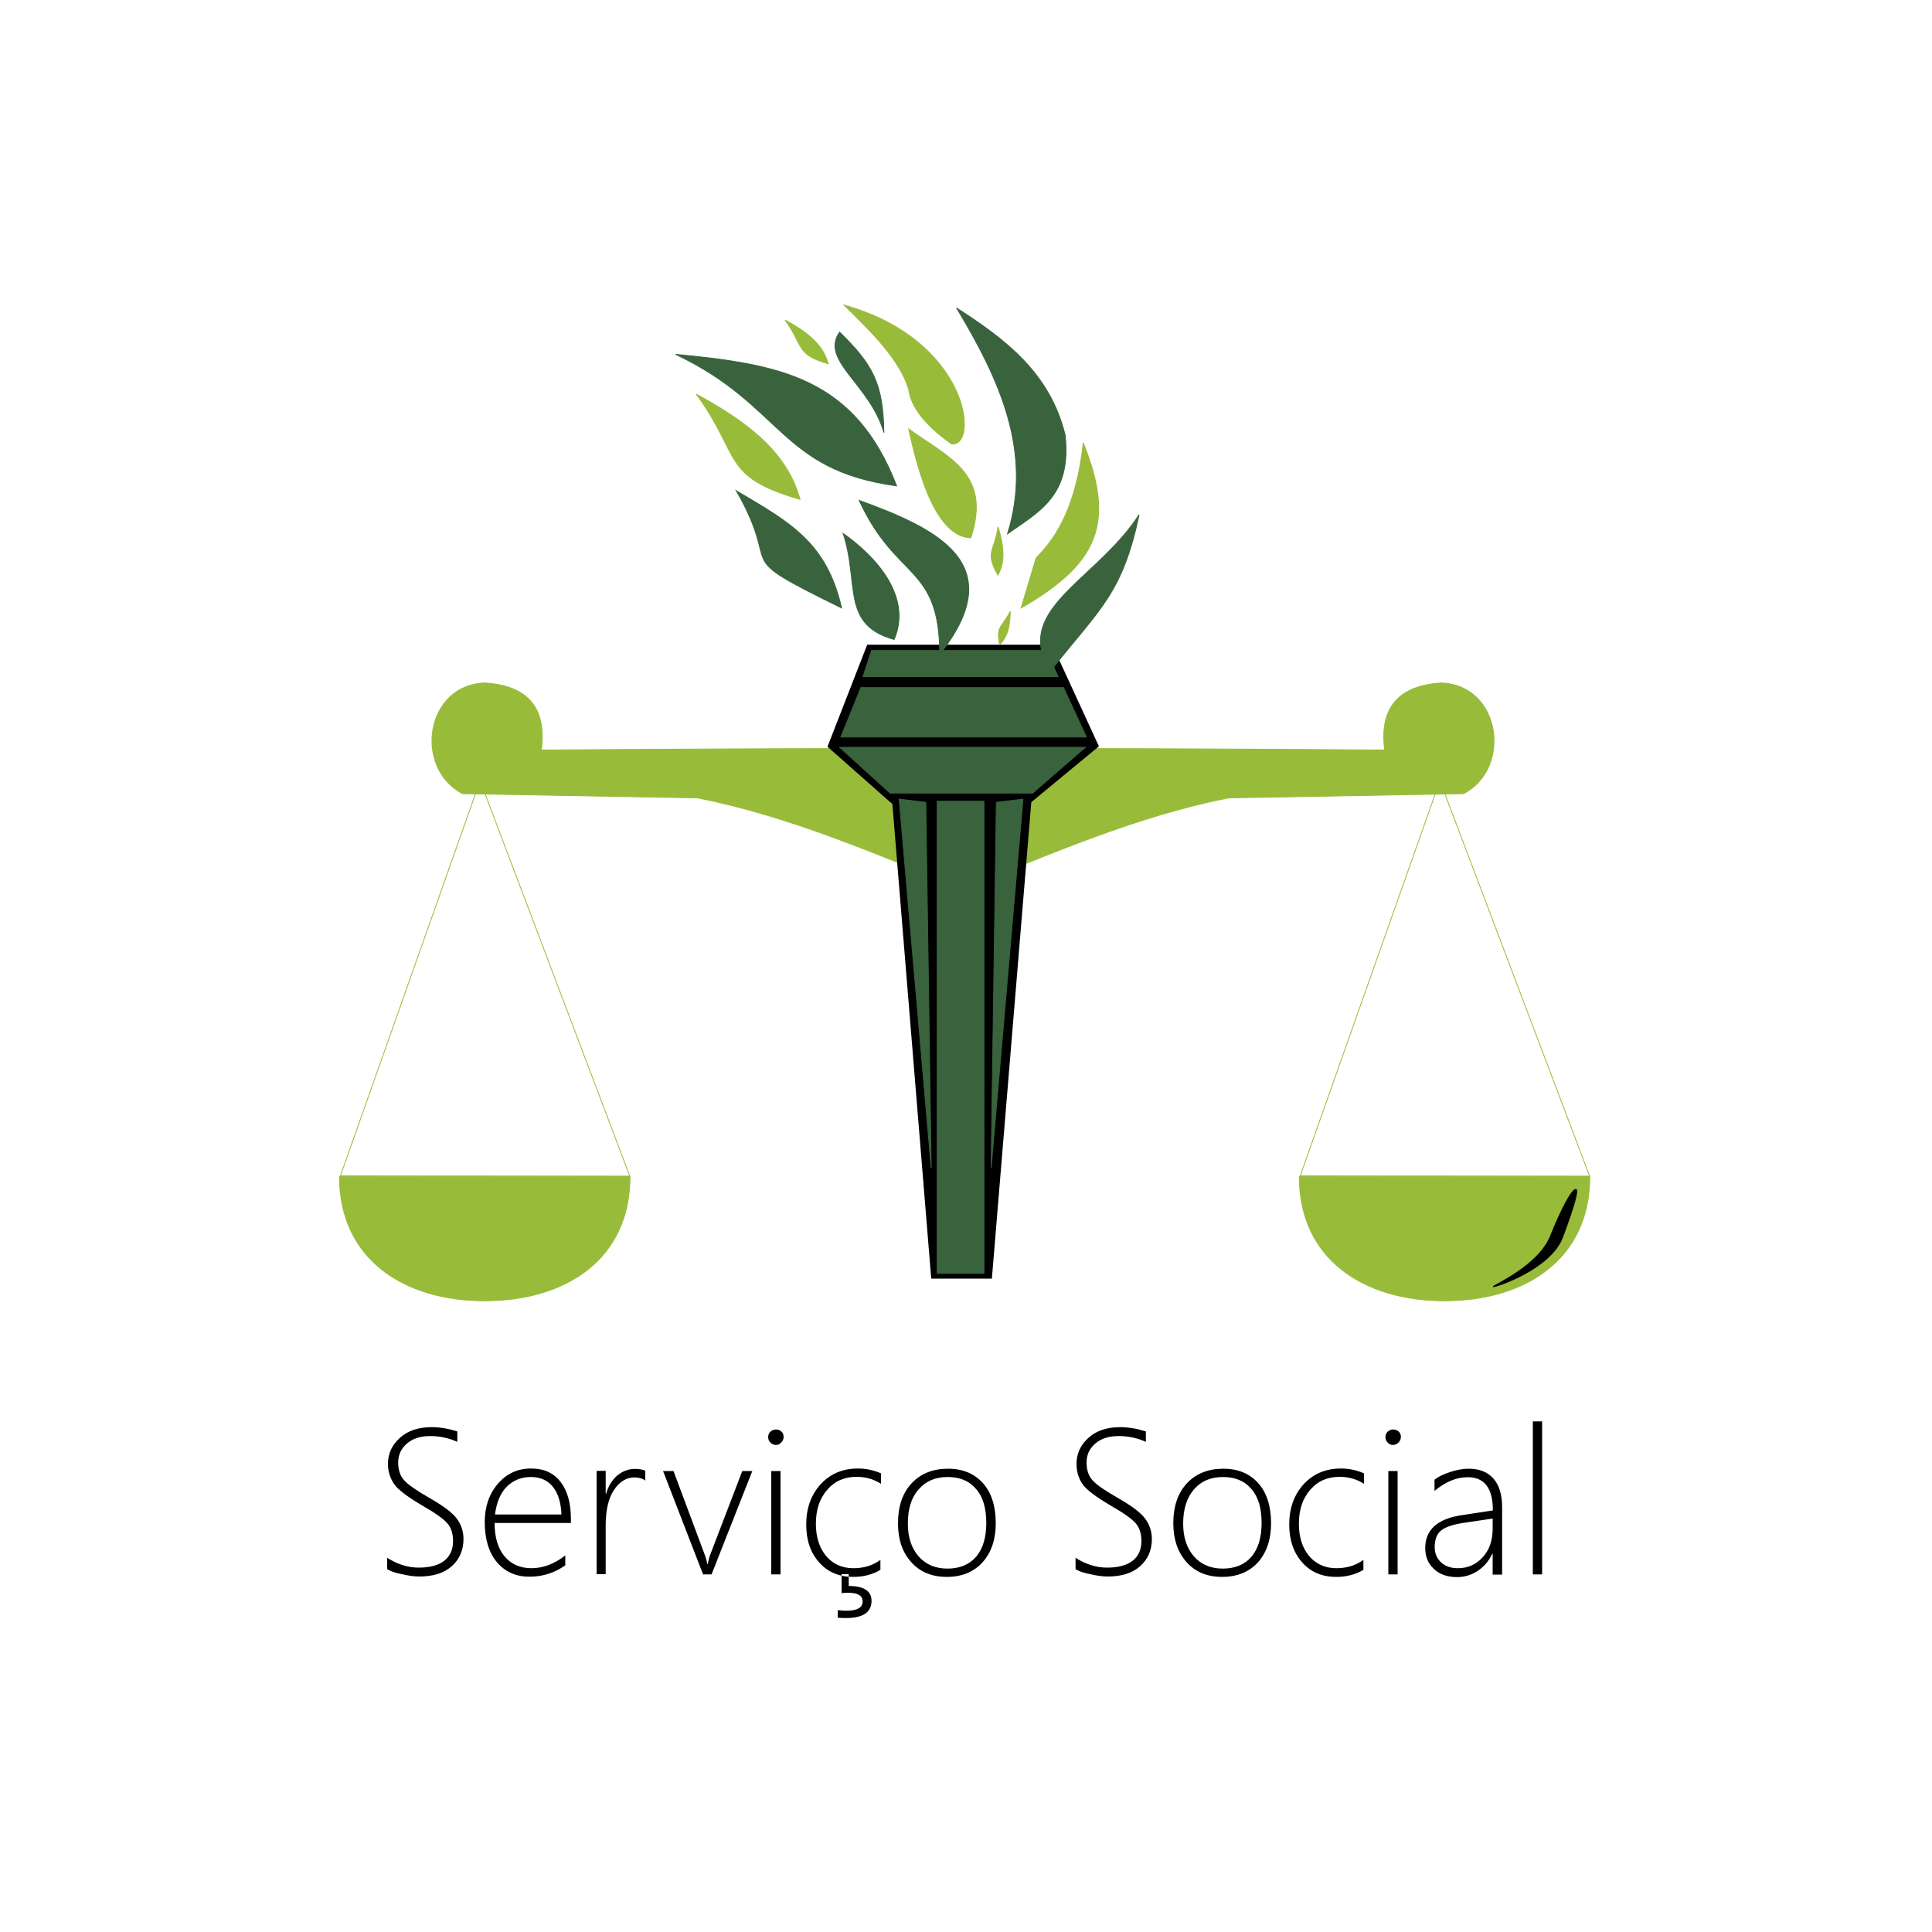 <?xml version="1.0" encoding="utf-8"?>
<!-- Generator: Adobe Illustrator 24.2.0, SVG Export Plug-In . SVG Version: 6.00 Build 0)  -->
<svg version="1.1" id="Слой_1" xmlns="http://www.w3.org/2000/svg" xmlns:xlink="http://www.w3.org/1999/xlink" x="0px" y="0px"
	 viewBox="0 0 1000 1000" style="enable-background:new 0 0 1000 1000;" xml:space="preserve">
<style type="text/css">
	.st0{fill-rule:evenodd;clip-rule:evenodd;fill:#99BB3A;}
	.st1{fill:none;stroke:#99BB3A;stroke-width:0.425;}
	.st2{fill-rule:evenodd;clip-rule:evenodd;}
	.st3{fill-rule:evenodd;clip-rule:evenodd;fill:#38633D;}
	.st4{fill:none;stroke:#38633D;stroke-width:0.425;}
	.st5{clip-path:url(#SVGID_2_);fill:none;stroke:#38633D;stroke-width:0.425;}
	.st6{clip-path:url(#SVGID_2_);fill:none;stroke:#99BB3A;stroke-width:0.425;}
	.st7{clip-path:url(#SVGID_4_);fill:none;stroke:#99BB3A;stroke-width:0.425;}
	.st8{clip-path:url(#SVGID_4_);fill-rule:evenodd;clip-rule:evenodd;fill:#99BB3A;}
	.st9{fill:none;stroke:#050902;stroke-width:0.425;}
	.st10{clip-path:url(#SVGID_6_);fill:none;stroke:#38633D;stroke-width:0.425;}
	.st11{clip-path:url(#SVGID_8_);fill:none;stroke:#99BB3A;stroke-width:0.425;}
</style>
<path class="st0" d="M498.5,460.2c44.7-18.1,89.8-37.8,137.3-47.2c40.6-0.7,81.1-1.5,121.7-2.2c25.3-13.1,19.4-56.3-11.6-57.3
	c-26.7,1.6-31.4,18.1-29.2,34.7c-143.2-1.1-292.8-1.1-436.5,0c2.2-16.6-2.4-33.1-29.2-34.7c-31,1-36.9,44.1-11.6,57.3
	c40.6,0.7,81.1,1.5,121.7,2.2C408.7,422.4,453.8,442.1,498.5,460.2L498.5,460.2z M498.5,460.2"/>
<path class="st1" d="M498.5,460.2c44.7-18.1,89.8-37.8,137.3-47.2c40.6-0.7,81.1-1.5,121.7-2.2c25.3-13.1,19.4-56.3-11.6-57.3
	c-26.7,1.6-31.4,18.1-29.2,34.7c-143.2-1.1-292.8-1.1-436.5,0c2.2-16.6-2.4-33.1-29.2-34.7c-31,1-36.9,44.1-11.6,57.3
	c40.6,0.7,81.1,1.5,121.7,2.2C408.7,422.4,453.8,442.1,498.5,460.2L498.5,460.2z M498.5,460.2"/>
<path class="st2" d="M448.9,333.6l-20.6,52.9l33.6,29.7L482,661.8h31.4l20.4-246.6l35-28.9l-24.2-52.6H448.9z M448.9,333.6"/>
<path class="st3" d="M465.4,413.6l13.8,1.7l2.8,189.4L465.4,413.6z M465.4,413.6"/>
<path class="st4" d="M465.4,413.6l13.8,1.7l2.8,189.4L465.4,413.6z M465.4,413.6"/>
<path class="st3" d="M529.5,413.6l-13.8,1.7L513,604.6L529.5,413.6z M529.5,413.6"/>
<path class="st4" d="M529.5,413.6l-13.8,1.7L513,604.6L529.5,413.6z M529.5,413.6"/>
<rect x="485.1" y="414.7" class="st3" width="24.2" height="244.4"/>
<rect x="485.1" y="414.7" class="st4" width="24.2" height="244.4"/>
<path class="st3" d="M445.6,355.9h104.9l11.8,25.6H435.2L445.6,355.9z M445.6,355.9"/>
<path class="st4" d="M445.6,355.9h104.9l11.8,25.6H435.2L445.6,355.9z M445.6,355.9"/>
<path class="st3" d="M434.6,386.8h127.2l-27.3,23.7h-73.8L434.6,386.8z M434.6,386.8"/>
<path class="st4" d="M434.6,386.8h127.2l-27.3,23.7h-73.8L434.6,386.8z M434.6,386.8"/>
<path class="st3" d="M451.1,336.7h90.3l6.3,13.5h-101L451.1,336.7z M451.1,336.7"/>
<g>
	<defs>
		<rect id="SVGID_1_" x="174.4" y="156.8" width="651.1" height="686.4"/>
	</defs>
	<clipPath id="SVGID_2_">
		<use xlink:href="#SVGID_1_"  style="overflow:visible;"/>
	</clipPath>
	<path class="st5" d="M451.1,336.7h90.3l6.3,13.5h-101L451.1,336.7z M451.1,336.7"/>
	<path class="st6" d="M248.5,404.1l-72.3,204.5l149.8,0.2L248.5,404.1z M248.5,404.1"/>
</g>
<path class="st0" d="M326.1,608.9c0,43.1-33.6,64.4-75.2,64.4c-41.5,0-75.2-21.3-75.2-64.4H326.1z M326.1,608.9"/>
<g>
	<defs>
		<rect id="SVGID_3_" x="174.4" y="156.8" width="651.1" height="686.4"/>
	</defs>
	<clipPath id="SVGID_4_">
		<use xlink:href="#SVGID_3_"  style="overflow:visible;"/>
	</clipPath>
	<path class="st7" d="M326.1,608.9c0,43.1-33.6,64.4-75.2,64.4c-41.5,0-75.2-21.3-75.2-64.4H326.1z M326.1,608.9 M745.3,404.1
		L673,608.6l149.8,0.2L745.3,404.1z M745.3,404.1"/>
	<path class="st8" d="M822.9,608.9c0,43.1-33.7,64.4-75.2,64.4c-41.5,0-75.2-21.3-75.2-64.4H822.9z M822.9,608.9"/>
	<path class="st7" d="M822.9,608.9c0,43.1-33.7,64.4-75.2,64.4c-41.5,0-75.2-21.3-75.2-64.4H822.9z M822.9,608.9"/>
</g>
<path class="st2" d="M815.5,615.6c1.9-0.3-0.5,8.1-6.6,24.6c-6.1,16.5-34,25.8-35.9,25.8c-1.9,0,22.9-10.1,29.4-26
	C808.8,624.1,813.6,615.9,815.5,615.6L815.5,615.6z M815.5,615.6"/>
<path class="st9" d="M815.5,615.6c1.9-0.3-0.5,8.1-6.6,24.6c-6.1,16.5-34,25.8-35.9,25.8c-1.9,0,22.9-10.1,29.4-26
	C808.8,624.1,813.6,615.9,815.5,615.6L815.5,615.6z M815.5,615.6"/>
<path class="st2" d="M200.4,812.2v-5.9c5.3,3.4,10.8,5.1,16.3,5.1c5.8,0,10.3-1.2,13.3-3.6c3-2.4,4.5-5.8,4.5-10.2
	c0-3.8-1-6.9-3-9.2c-2-2.3-6.4-5.4-13.2-9.3c-7.6-4.5-12.4-8.1-14.4-11.1c-2-3-3.1-6.4-3.1-10.3c0-5.3,2.1-9.8,6.2-13.5
	c4.1-3.7,9.6-5.5,16.4-5.5c4.5,0,8.9,0.8,13.3,2.2v5.4c-4.4-2-9.1-3-14-3c-5.1,0-9.1,1.3-12.1,3.9c-3,2.6-4.5,5.8-4.5,9.8
	c0,3.8,1,6.9,3.1,9.2c2.1,2.3,6.4,5.3,13.2,9.2c7,4,11.7,7.5,14,10.6c2.3,3.1,3.5,6.6,3.5,10.6c0,5.7-2,10.4-6,14
	c-4,3.6-9.6,5.4-16.9,5.4c-2.6,0-5.5-0.4-8.9-1.2C204.8,814.2,202.2,813.3,200.4,812.2L200.4,812.2z M256,788.3
	c0,7.3,1.7,13.1,5.1,17.2c3.4,4.1,8.1,6.2,14,6.2c6,0,11.8-2.2,17.5-6.6v5.1c-5.5,3.9-11.7,5.9-18.6,5.9c-6.9,0-12.5-2.5-16.7-7.4
	c-4.2-4.9-6.4-11.9-6.4-20.9c0-7.8,2.2-14.4,6.7-19.7c4.5-5.3,10.2-8,17.3-8c6.7,0,11.7,2.3,15.3,7c3.6,4.7,5.3,11.1,5.3,19.1v2.1
	H256z M290.6,784c-0.2-6.1-1.7-11-4.4-14.4c-2.7-3.4-6.6-5.1-11.4-5.1c-5,0-9.2,1.7-12.5,5c-3.3,3.3-5.3,8.2-6.1,14.4H290.6z
	 M334.1,766.4c-1.6-1.2-3.5-1.7-5.7-1.7c-4.2,0-7.7,2.2-10.6,6.5c-2.9,4.3-4.3,10.5-4.3,18.5v25.1h-4.7v-53.5h4.7v11.9h0.2
	c1.2-4.1,3.1-7.2,5.8-9.5c2.7-2.2,5.7-3.4,9.2-3.4c2,0,3.8,0.3,5.3,0.9V766.4z M368.3,814.9h-4.4l-20.7-53.5h5.4l15.9,42.6
	c0.8,2.1,1.3,3.9,1.6,5.6h0.2c0.5-2.2,0.9-4,1.5-5.4l16.4-42.8h5.2L368.3,814.9z M401.6,747.9c-1.1,0-2-0.4-2.8-1.2
	c-0.8-0.8-1.2-1.7-1.2-2.9c0-1.1,0.4-2.1,1.2-2.8c0.8-0.7,1.7-1.1,2.8-1.1c1.1,0,2,0.3,2.8,1c0.8,0.7,1.2,1.6,1.2,2.8
	c0,1.1-0.4,2.1-1.2,2.9C403.6,747.5,402.7,747.9,401.6,747.9L401.6,747.9z M399.2,814.9v-53.5h4.8v53.5H399.2z M455.8,812.5
	c-4,2.4-8.7,3.7-14.2,3.7c-7.3,0-13.2-2.5-17.6-7.5c-4.5-5-6.7-11.5-6.7-19.6c0-8.5,2.5-15.4,7.5-20.9c5-5.4,11.4-8.1,19.3-8.1
	c4.1,0,8,0.8,11.9,2.5v5.4c-3.8-2.4-8-3.6-12.6-3.6c-6.3,0-11.4,2.2-15.3,6.8c-3.9,4.5-5.8,10.3-5.8,17.5c0,6.9,1.8,12.5,5.3,16.7
	c3.6,4.2,8.3,6.3,14.1,6.3c5.4,0,10-1.4,14-4.3V812.5z M433.6,837.3v-3.9c1.7,0.2,3.2,0.3,4.5,0.3c5.6,0,8.4-1.6,8.4-4.8
	c0-3-2.5-4.5-7.6-4.5c-1.1,0-2.2,0.1-3.3,0.2v-9.8h3.7v6.1c7.8,0,11.8,2.6,11.8,7.7c0,5.9-4.4,8.9-13.3,8.9
	C436.6,837.5,435.2,837.5,433.6,837.3L433.6,837.3z M490.1,816.2c-7.8,0-14-2.6-18.5-7.7c-4.6-5.1-6.8-11.8-6.8-20
	c0-8.9,2.4-15.8,7.1-20.8c4.7-5,11-7.5,18.8-7.5c7.6,0,13.6,2.5,18.1,7.5c4.4,5,6.6,11.9,6.6,20.7c0,8.3-2.2,15-6.8,20.2
	C504.1,813.6,497.9,816.2,490.1,816.2L490.1,816.2z M490.5,764.5c-6.3,0-11.3,2.1-15,6.4c-3.8,4.2-5.6,10.2-5.6,17.7
	c0,7,1.8,12.6,5.5,16.9c3.7,4.2,8.6,6.4,15,6.4c6.4,0,11.4-2.1,14.9-6.2c3.5-4.2,5.2-10,5.2-17.4c0-7.6-1.7-13.5-5.2-17.5
	C501.7,766.5,496.8,764.5,490.5,764.5L490.5,764.5z M556.7,812.2v-5.9c5.3,3.4,10.8,5.1,16.3,5.1c5.8,0,10.3-1.2,13.3-3.6
	c3-2.4,4.5-5.8,4.5-10.2c0-3.8-1-6.9-3-9.2c-2-2.3-6.4-5.4-13.2-9.3c-7.6-4.5-12.4-8.1-14.4-11.1c-2-3-3-6.4-3-10.3
	c0-5.3,2.1-9.8,6.2-13.5c4.1-3.7,9.6-5.5,16.4-5.5c4.5,0,8.9,0.8,13.3,2.2v5.4c-4.4-2-9.1-3-14.1-3c-5.1,0-9.1,1.3-12.1,3.9
	c-3,2.6-4.5,5.8-4.5,9.8c0,3.8,1,6.9,3.1,9.2c2,2.3,6.4,5.3,13.2,9.2c7,4,11.7,7.5,14,10.6c2.3,3.1,3.5,6.6,3.5,10.6
	c0,5.7-2,10.4-6,14c-4,3.6-9.6,5.4-16.9,5.4c-2.6,0-5.5-0.4-8.9-1.2C561,814.2,558.5,813.3,556.7,812.2L556.7,812.2z M632.6,816.2
	c-7.8,0-14-2.6-18.5-7.7c-4.5-5.1-6.8-11.8-6.8-20c0-8.9,2.4-15.8,7.1-20.8c4.7-5,11-7.5,18.8-7.5c7.6,0,13.6,2.5,18.1,7.5
	c4.4,5,6.6,11.9,6.6,20.7c0,8.3-2.2,15-6.7,20.2C646.6,813.6,640.4,816.2,632.6,816.2L632.6,816.2z M633,764.5
	c-6.3,0-11.3,2.1-15,6.4c-3.7,4.2-5.6,10.2-5.6,17.7c0,7,1.8,12.6,5.5,16.9c3.6,4.2,8.7,6.4,15,6.4c6.4,0,11.4-2.1,14.9-6.2
	c3.5-4.2,5.2-10,5.2-17.4c0-7.6-1.7-13.5-5.2-17.5C644.2,766.5,639.3,764.5,633,764.5L633,764.5z M705.8,812.5
	c-4,2.4-8.7,3.7-14.2,3.7c-7.3,0-13.2-2.5-17.6-7.5c-4.4-5-6.7-11.5-6.7-19.6c0-8.5,2.5-15.4,7.5-20.9c5-5.4,11.4-8.1,19.3-8.1
	c4.1,0,8,0.8,11.9,2.5v5.4c-3.8-2.4-8-3.6-12.6-3.6c-6.3,0-11.4,2.2-15.3,6.8c-3.9,4.5-5.8,10.3-5.8,17.5c0,6.9,1.8,12.5,5.3,16.7
	c3.6,4.2,8.3,6.3,14.1,6.3c5.4,0,10-1.4,14-4.3V812.5z M721,747.9c-1.1,0-1.9-0.4-2.7-1.2c-0.8-0.8-1.2-1.7-1.2-2.9
	c0-1.1,0.4-2.1,1.2-2.8c0.8-0.7,1.7-1.1,2.7-1.1c1.1,0,2,0.3,2.9,1c0.8,0.7,1.2,1.6,1.2,2.8c0,1.1-0.4,2.1-1.2,2.9
	C723,747.5,722.1,747.9,721,747.9L721,747.9z M718.6,814.9v-53.5h4.8v53.5H718.6z M772.6,814.9v-10.7h-0.2c-1.7,3.7-4.2,6.6-7.4,8.8
	c-3.3,2.2-6.9,3.3-10.9,3.3c-5.1,0-9.1-1.5-12-4.3c-3-2.8-4.4-6.4-4.4-10.8c0-9.3,6.2-15,18.6-16.9l16.4-2.5
	c0-11.5-4.3-17.2-13-17.2c-5.9,0-11.6,2.4-17.2,7.1v-5.8c2-1.6,4.7-2.9,8.1-4c3.4-1.1,6.6-1.7,9.6-1.7c5.5,0,9.8,1.7,12.8,5.1
	c3,3.4,4.5,8.4,4.5,14.9v34.8H772.6z M757.8,788.2c-5.6,0.8-9.5,2.1-11.8,3.9c-2.3,1.8-3.4,4.7-3.4,8.7c0,3.2,1.1,5.8,3.2,7.8
	c2.1,2,5,3.1,8.8,3.1c5.2,0,9.4-1.9,12.9-5.7c3.4-3.8,5.1-8.7,5.1-14.8v-5.2L757.8,788.2z M793.4,814.9v-79.2h4.8v79.2H793.4z
	 M793.4,814.9"/>
<path class="st3" d="M521.5,276.3c13.2-42.4-4.2-80-26.4-116.9c25.5,16.4,48.3,33.7,56.2,65.7C554.9,256.9,537.2,265.1,521.5,276.3
	L521.5,276.3z M521.5,276.3"/>
<g>
	<defs>
		<rect id="SVGID_5_" x="174.4" y="156.8" width="651.1" height="686.4"/>
	</defs>
	<clipPath id="SVGID_6_">
		<use xlink:href="#SVGID_5_"  style="overflow:visible;"/>
	</clipPath>
	<path class="st10" d="M521.5,276.3c13.2-42.4-4.2-80-26.4-116.9c25.5,16.4,48.3,33.7,56.2,65.7
		C554.9,256.9,537.2,265.1,521.5,276.3L521.5,276.3z M521.5,276.3"/>
</g>
<path class="st3" d="M464.1,251.5c-60.7-8.3-58.6-41.6-114.4-68.1C404.1,188.6,442.5,195.6,464.1,251.5L464.1,251.5z M464.1,251.5"
	/>
<path class="st4" d="M464.1,251.5c-60.7-8.3-58.6-41.6-114.4-68.1C404.1,188.6,442.5,195.6,464.1,251.5L464.1,251.5z M464.1,251.5"
	/>
<path class="st3" d="M435.6,314.7c-59.8-29.4-29.5-17.1-54.5-60.7C408,270,427.8,280.2,435.6,314.7L435.6,314.7z M435.6,314.7"/>
<path class="st4" d="M435.6,314.7c-59.8-29.4-29.5-17.1-54.5-60.7C408,270,427.8,280.2,435.6,314.7L435.6,314.7z M435.6,314.7"/>
<path class="st3" d="M444.7,259c19.3,41.9,41.6,32.9,41.7,79.7C523.3,292.1,485.6,273.8,444.7,259L444.7,259z M444.7,259"/>
<path class="st4" d="M444.7,259c19.3,41.9,41.6,32.9,41.7,79.7C523.3,292.1,485.6,273.8,444.7,259L444.7,259z M444.7,259"/>
<path class="st0" d="M414.1,258.5c-41.1-12-30-21.9-53.7-54.5C385.1,217.5,407.1,232.9,414.1,258.5L414.1,258.5z M414.1,258.5"/>
<path class="st1" d="M414.1,258.5c-41.1-12-30-21.9-53.7-54.5C385.1,217.5,407.1,232.9,414.1,258.5L414.1,258.5z M414.1,258.5"/>
<path class="st0" d="M428.7,188.3c-17.1-5-12.5-9.1-22.4-22.7C416.6,171.2,425.8,177.6,428.7,188.3L428.7,188.3z M428.7,188.3"/>
<path class="st1" d="M428.7,188.3c-17.1-5-12.5-9.1-22.4-22.7C416.6,171.2,425.8,177.6,428.7,188.3L428.7,188.3z M428.7,188.3"/>
<path class="st0" d="M516.5,297.7c-6.8-12.2-1.9-12,0.1-25C519.2,281.5,520.8,290.1,516.5,297.7L516.5,297.7z M516.5,297.7"/>
<path class="st1" d="M516.5,297.7c-6.8-12.2-1.9-12,0.1-25C519.2,281.5,520.8,290.1,516.5,297.7L516.5,297.7z M516.5,297.7"/>
<path class="st0" d="M517.4,333.6c-2-9.9,1.3-8.7,5.5-17.2C522.8,323,522,329.3,517.4,333.6L517.4,333.6z M517.4,333.6"/>
<path class="st1" d="M517.4,333.6c-2-9.9,1.3-8.7,5.5-17.2C522.8,323,522,329.3,517.4,333.6L517.4,333.6z M517.4,333.6"/>
<path class="st3" d="M539.6,338.7c-7.8-26.3,30-41.4,50-72.3c-8.6,40.6-20.1,48.4-44.6,79.3C543.2,343.3,541.4,341,539.6,338.7
	L539.6,338.7z M539.6,338.7"/>
<path class="st4" d="M539.6,338.7c-7.8-26.3,30-41.4,50-72.3c-8.6,40.6-20.1,48.4-44.6,79.3C543.2,343.3,541.4,341,539.6,338.7
	L539.6,338.7z M539.6,338.7"/>
<path class="st0" d="M528.5,314.7c39.8-22.9,49-43.7,32.2-85.5c-2.7,24.2-9.5,45.1-24.4,59.5C533.7,297.4,531.1,306,528.5,314.7
	L528.5,314.7z M528.5,314.7"/>
<path class="st1" d="M528.5,314.7c39.8-22.9,49-43.7,32.2-85.5c-2.7,24.2-9.5,45.1-24.4,59.5C533.7,297.4,531.1,306,528.5,314.7
	L528.5,314.7z M528.5,314.7"/>
<path class="st3" d="M462.8,331c-27.8-7.8-17.8-28.9-26.4-54.9C453.3,288,472.3,308.7,462.8,331L462.8,331z M462.8,331"/>
<path class="st4" d="M462.8,331c-27.8-7.8-17.8-28.9-26.4-54.9C453.3,288,472.3,308.7,462.8,331L462.8,331z M462.8,331"/>
<path class="st0" d="M492.6,229.9c-14.3-10.1-21.2-19.5-22.3-28.5c-5.1-15.9-19.4-29.6-33.4-43.4C501.6,175.9,507,231.1,492.6,229.9
	L492.6,229.9z M492.6,229.9"/>
<g>
	<defs>
		<rect id="SVGID_7_" x="174.4" y="156.8" width="651.1" height="686.4"/>
	</defs>
	<clipPath id="SVGID_8_">
		<use xlink:href="#SVGID_7_"  style="overflow:visible;"/>
	</clipPath>
	<path class="st11" d="M492.6,229.8c-14.3-10.1-21.2-19.5-22.3-28.5c-5.1-15.9-19.4-29.6-33.4-43.4
		C501.6,175.9,507,231.1,492.6,229.8L492.6,229.8z M492.6,229.8"/>
</g>
<path class="st0" d="M502.5,278.4c-20-0.6-28.7-41.2-32.2-56.4C491.4,237.1,513.3,245.3,502.5,278.4L502.5,278.4z M502.5,278.4"/>
<path class="st1" d="M502.5,278.4c-20-0.6-28.7-41.2-32.2-56.4C491.4,237.1,513.3,245.3,502.5,278.4L502.5,278.4z M502.5,278.4"/>
<path class="st3" d="M457.5,223.9c-0.4-25.3-5.5-34.9-22.9-52C424.2,186.5,450.4,198.9,457.5,223.9L457.5,223.9z M457.5,223.9"/>
<path class="st4" d="M457.5,223.9c-0.4-25.3-5.5-34.9-22.9-52C424.2,186.5,450.4,198.9,457.5,223.9L457.5,223.9z M457.5,223.9"/>
</svg>
